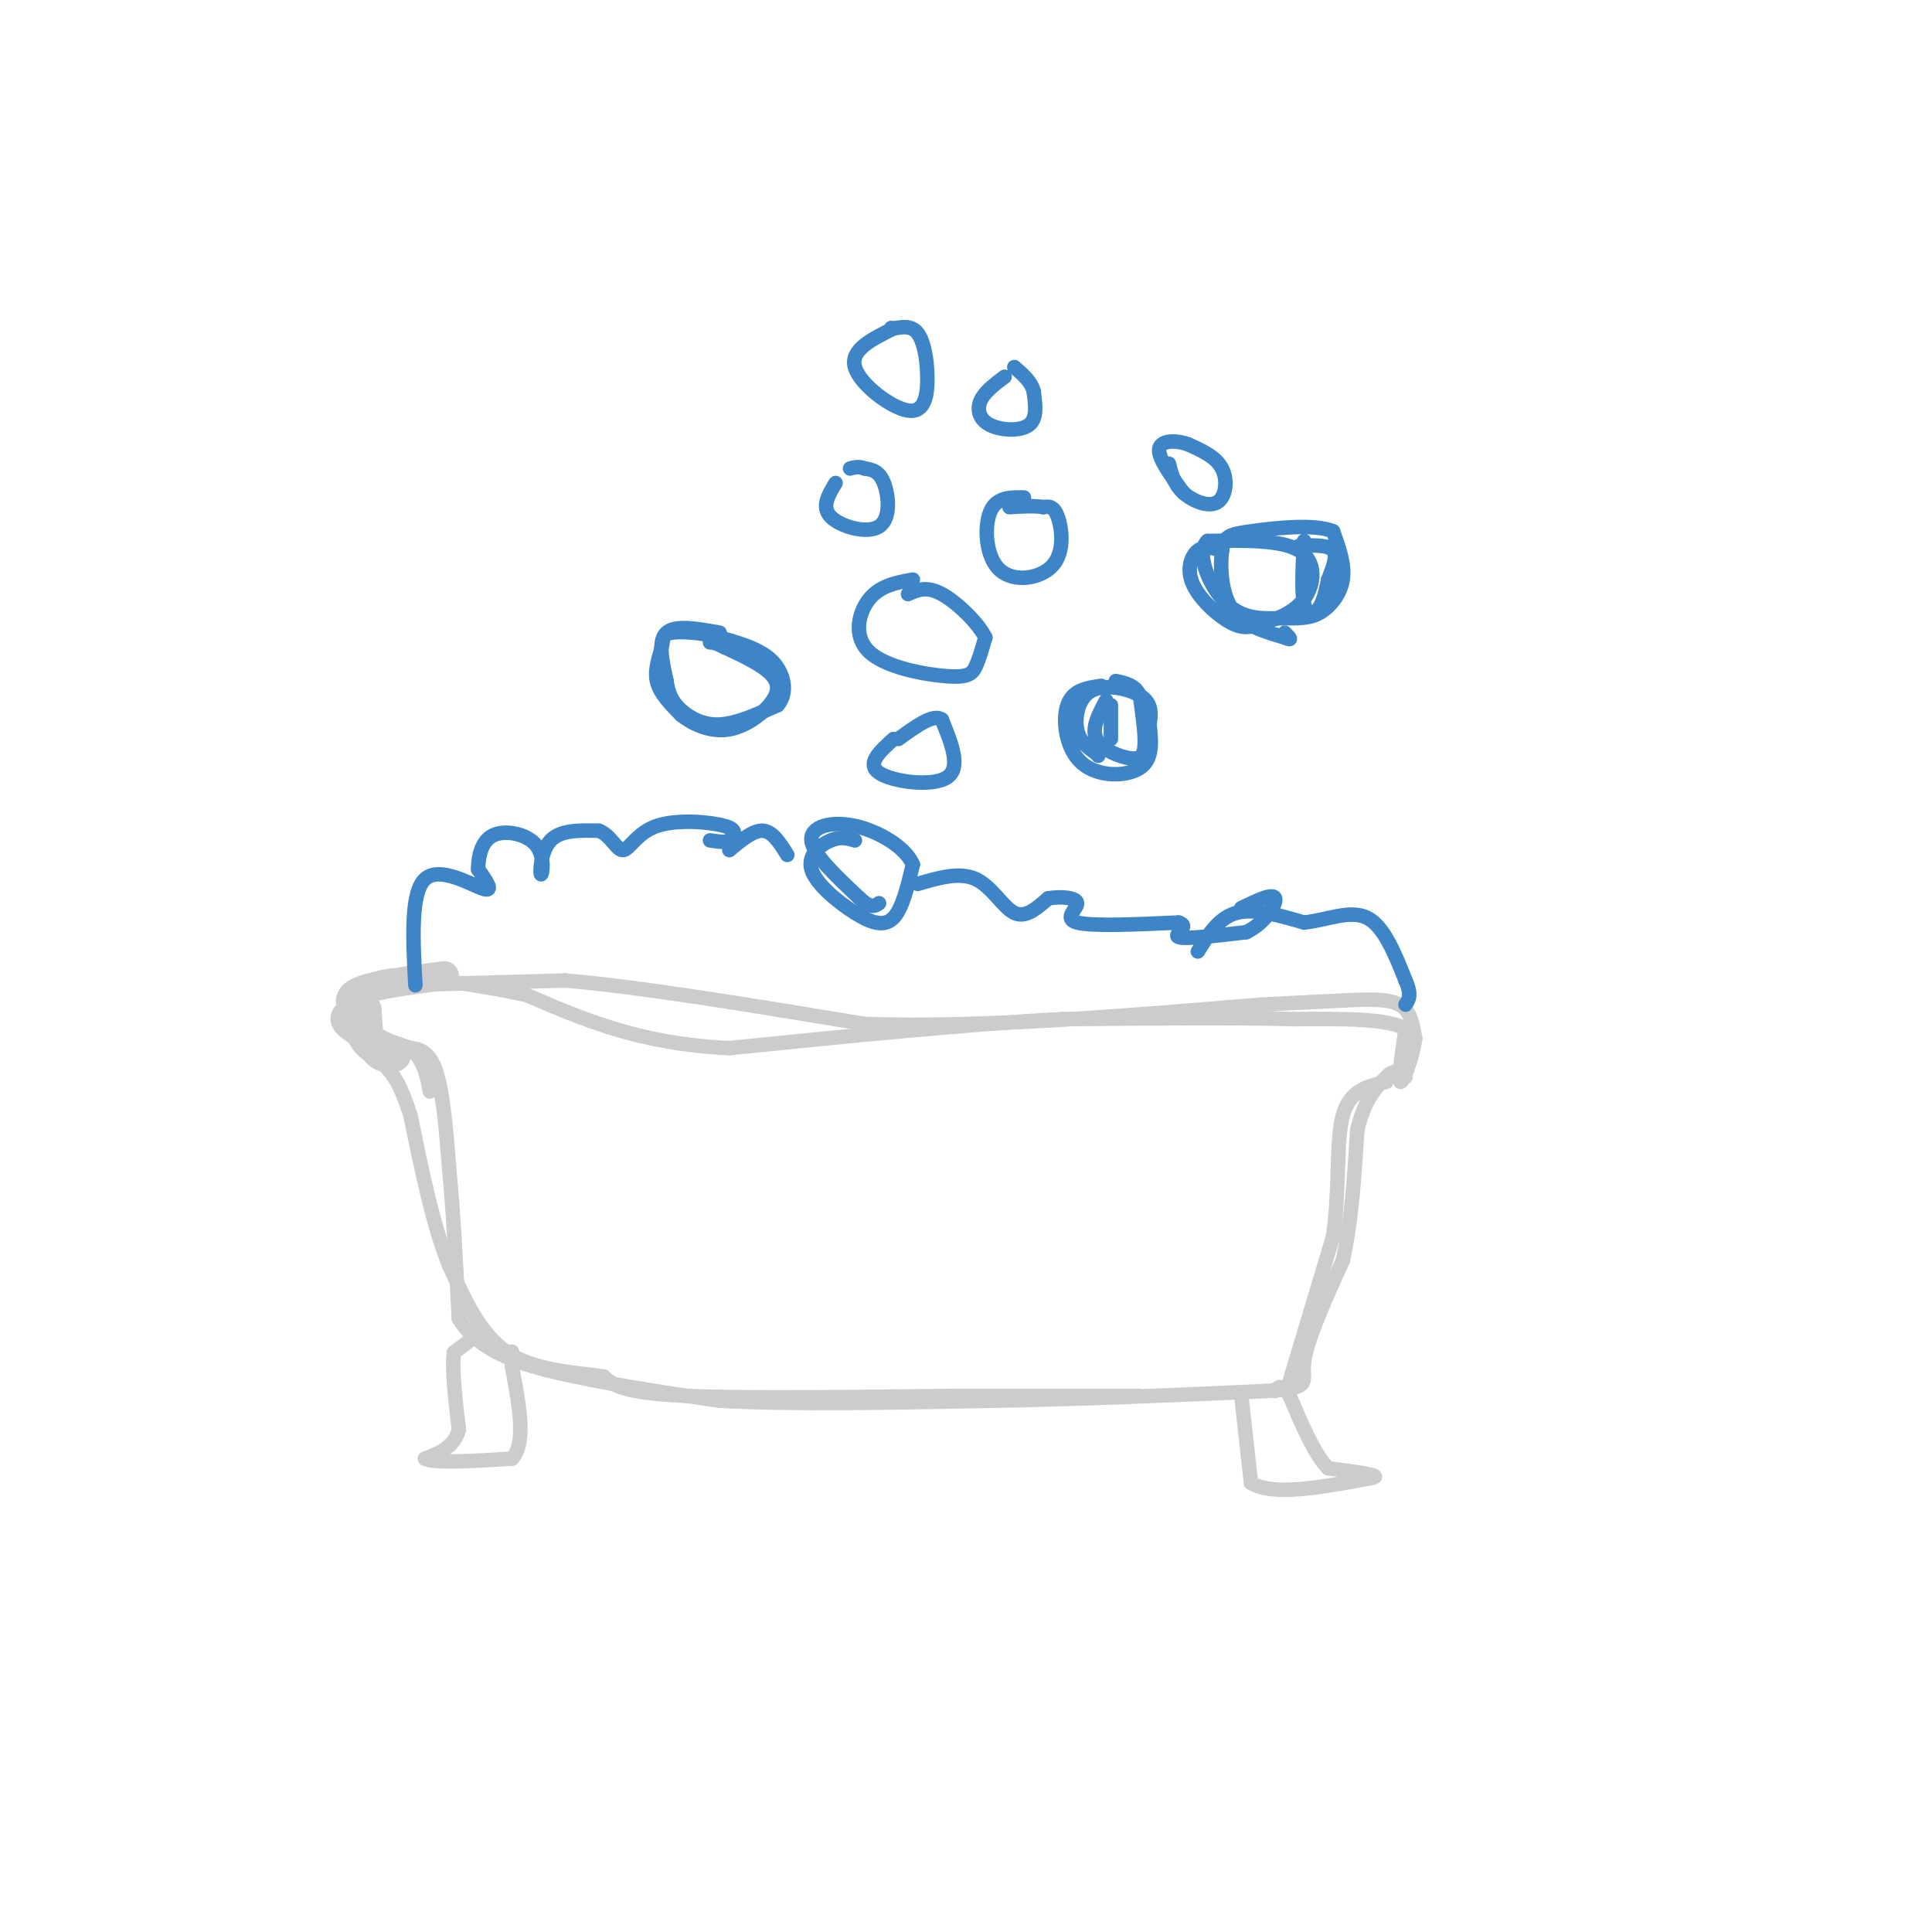 <svg viewBox='0 0 400 400' version='1.1' xmlns='http://www.w3.org/2000/svg' xmlns:xlink='http://www.w3.org/1999/xlink'><g fill='none' stroke='#cccccc' stroke-width='6' stroke-linecap='round' stroke-linejoin='round'><path d='M92,202c-6.917,0.917 -13.833,1.833 -17,3c-3.167,1.167 -2.583,2.583 -2,4'/><path d='M73,209c-0.978,1.022 -2.422,1.578 -1,3c1.422,1.422 5.711,3.711 10,6'/><path d='M82,218c0.756,1.333 -2.356,1.667 -4,0c-1.644,-1.667 -1.822,-5.333 -2,-9'/></g>
<g fill='none' stroke='#cccccc' stroke-width='3' stroke-linecap='round' stroke-linejoin='round'><path d='M81,221c-2.833,-1.417 -5.667,-2.833 -7,-5c-1.333,-2.167 -1.167,-5.083 -1,-8'/><path d='M73,208c-0.422,-1.867 -0.978,-2.533 1,-3c1.978,-0.467 6.489,-0.733 11,-1'/><path d='M85,204c7.167,-0.333 19.583,-0.667 32,-1'/><path d='M117,203c15.667,1.333 38.833,5.167 62,9'/><path d='M179,212c24.000,0.833 53.000,-1.583 82,-4'/><path d='M261,208c17.786,-0.893 21.250,-1.125 24,-1c2.750,0.125 4.786,0.607 6,2c1.214,1.393 1.607,3.696 2,6'/><path d='M293,215c-0.400,3.422 -2.400,8.978 -3,9c-0.600,0.022 0.200,-5.489 1,-11'/><path d='M291,213c-3.667,-2.167 -13.333,-2.083 -23,-2'/><path d='M268,211c-11.833,-0.333 -29.917,-0.167 -48,0'/><path d='M220,211c-19.500,1.000 -44.250,3.500 -69,6'/><path d='M151,217c-18.500,-0.833 -30.250,-5.917 -42,-11'/><path d='M109,206c-11.667,-2.500 -19.833,-3.250 -28,-4'/><path d='M81,202c-6.933,0.844 -10.267,4.956 -9,8c1.267,3.044 7.133,5.022 13,7'/><path d='M85,217c2.833,2.667 3.417,5.833 4,9'/><path d='M83,217c2.667,-0.083 5.333,-0.167 7,4c1.667,4.167 2.333,12.583 3,21'/><path d='M93,242c0.833,8.667 1.417,19.833 2,31'/><path d='M95,273c4.311,7.267 14.089,9.933 24,12c9.911,2.067 19.956,3.533 30,5'/><path d='M149,290c14.500,0.833 35.750,0.417 57,0'/><path d='M206,290c18.833,-0.333 37.417,-1.167 56,-2'/><path d='M262,288c10.133,-0.711 7.467,-1.489 8,-6c0.533,-4.511 4.267,-12.756 8,-21'/><path d='M278,261c1.833,-8.000 2.417,-17.500 3,-27'/><path d='M281,234c1.500,-6.333 3.750,-8.667 6,-11'/><path d='M287,223c1.667,-1.833 2.833,-0.917 4,0'/><path d='M98,277c0.000,0.000 -4.000,3.000 -4,3'/><path d='M94,280c-0.500,3.167 0.250,9.583 1,16'/><path d='M95,296c-1.000,3.667 -4.000,4.833 -7,6'/><path d='M88,302c1.833,1.000 9.917,0.500 18,0'/><path d='M106,302c3.000,-3.167 1.500,-11.083 0,-19'/><path d='M106,283c0.000,-3.667 0.000,-3.333 0,-3'/><path d='M257,289c0.000,0.000 2.000,18.000 2,18'/><path d='M259,307c4.500,2.833 14.750,0.917 25,-1'/><path d='M284,306c2.667,-0.500 -3.167,-1.250 -9,-2'/><path d='M275,304c-2.833,-2.833 -5.417,-8.917 -8,-15'/><path d='M267,289c-1.833,-2.667 -2.417,-1.833 -3,-1'/><path d='M236,289c0.000,0.000 -38.000,0.000 -38,0'/><path d='M198,289c-17.600,0.178 -42.600,0.622 -56,0c-13.400,-0.622 -15.200,-2.311 -17,-4'/><path d='M125,285c-6.556,-0.933 -14.444,-1.267 -20,-5c-5.556,-3.733 -8.778,-10.867 -12,-18'/><path d='M93,262c-3.333,-8.167 -5.667,-19.583 -8,-31'/><path d='M85,231c-2.167,-6.833 -3.583,-8.417 -5,-10'/><path d='M267,286c0.000,0.000 9.000,-30.000 9,-30'/><path d='M276,256c1.444,-9.911 0.556,-19.689 2,-25c1.444,-5.311 5.222,-6.156 9,-7'/></g>
<g fill='none' stroke='#3d85c6' stroke-width='3' stroke-linecap='round' stroke-linejoin='round'><path d='M149,131c-4.583,-0.833 -9.167,-1.667 -11,0c-1.833,1.667 -0.917,5.833 0,10'/><path d='M138,141c0.345,2.679 1.208,4.375 3,6c1.792,1.625 4.512,3.179 8,3c3.488,-0.179 7.744,-2.089 12,-4'/><path d='M161,146c2.133,-2.400 1.467,-6.400 -1,-9c-2.467,-2.600 -6.733,-3.800 -11,-5'/><path d='M149,132c-3.877,-1.093 -8.070,-1.324 -10,-1c-1.930,0.324 -1.596,1.203 -2,3c-0.404,1.797 -1.544,4.514 -1,7c0.544,2.486 2.772,4.743 5,7'/><path d='M141,148c2.506,2.046 6.270,3.662 10,3c3.730,-0.662 7.427,-3.601 9,-6c1.573,-2.399 1.021,-4.257 -1,-6c-2.021,-1.743 -5.510,-3.372 -9,-5'/><path d='M150,134c-2.000,-1.000 -2.500,-1.000 -3,-1'/><path d='M177,174c-1.445,-0.432 -2.890,-0.864 -5,0c-2.110,0.864 -4.885,3.026 -4,6c0.885,2.974 5.431,6.762 9,9c3.569,2.238 6.163,2.925 8,1c1.837,-1.925 2.919,-6.463 4,-11'/><path d='M189,179c-1.440,-3.548 -7.042,-6.917 -12,-8c-4.958,-1.083 -9.274,0.119 -9,3c0.274,2.881 5.137,7.440 10,12'/><path d='M178,186c2.333,2.167 3.167,1.583 4,1'/><path d='M185,153c-2.844,2.578 -5.689,5.156 -3,7c2.689,1.844 10.911,2.956 14,1c3.089,-1.956 1.044,-6.978 -1,-12'/><path d='M195,149c-1.667,-1.333 -5.333,1.333 -9,4'/><path d='M189,120c-3.364,0.603 -6.727,1.206 -9,4c-2.273,2.794 -3.455,7.780 0,11c3.455,3.220 11.545,4.675 16,5c4.455,0.325 5.273,-0.478 6,-2c0.727,-1.522 1.364,-3.761 2,-6'/><path d='M204,132c-1.378,-2.933 -5.822,-7.267 -9,-9c-3.178,-1.733 -5.089,-0.867 -7,0'/><path d='M228,142c-2.952,0.417 -5.905,0.833 -7,4c-1.095,3.167 -0.333,9.083 3,12c3.333,2.917 9.238,2.833 12,1c2.762,-1.833 2.381,-5.417 2,-9'/><path d='M238,150c0.402,-2.579 0.407,-4.526 -2,-6c-2.407,-1.474 -7.225,-2.474 -10,-1c-2.775,1.474 -3.507,5.421 -3,8c0.507,2.579 2.254,3.789 4,5'/><path d='M227,156c0.667,0.833 0.333,0.417 0,0'/><path d='M230,146c0.000,0.000 0.000,7.000 0,7'/><path d='M229,145c-1.542,2.899 -3.083,5.798 -2,8c1.083,2.202 4.792,3.708 7,4c2.208,0.292 2.917,-0.631 3,-3c0.083,-2.369 -0.458,-6.185 -1,-10'/><path d='M236,144c-1.000,-2.167 -3.000,-2.583 -5,-3'/><path d='M212,103c-2.864,-0.045 -5.729,-0.089 -7,3c-1.271,3.089 -0.949,9.313 2,12c2.949,2.687 8.525,1.839 11,-1c2.475,-2.839 1.850,-7.668 1,-10c-0.850,-2.332 -1.925,-2.166 -3,-2'/><path d='M216,105c-1.667,-0.333 -4.333,-0.167 -7,0'/><path d='M173,100c-1.500,2.482 -3.000,4.964 -1,7c2.000,2.036 7.500,3.625 10,2c2.500,-1.625 2.000,-6.464 1,-9c-1.000,-2.536 -2.500,-2.768 -4,-3'/><path d='M179,97c-1.167,-0.500 -2.083,-0.250 -3,0'/><path d='M185,68c-4.498,2.220 -8.995,4.440 -8,8c0.995,3.560 7.483,8.459 11,9c3.517,0.541 4.062,-3.278 4,-7c-0.062,-3.722 -0.732,-7.349 -2,-9c-1.268,-1.651 -3.134,-1.325 -5,-1'/><path d='M185,68c-0.833,-0.167 -0.417,-0.083 0,0'/><path d='M208,78c-2.107,1.589 -4.214,3.179 -5,5c-0.786,1.821 -0.250,3.875 2,5c2.250,1.125 6.214,1.321 8,0c1.786,-1.321 1.393,-4.161 1,-7'/><path d='M214,81c-0.500,-2.000 -2.250,-3.500 -4,-5'/><path d='M86,204c-0.511,-9.600 -1.022,-19.200 2,-22c3.022,-2.800 9.578,1.200 12,2c2.422,0.800 0.711,-1.600 -1,-4'/><path d='M99,180c-0.005,-2.200 0.482,-5.700 3,-7c2.518,-1.300 7.067,-0.400 9,2c1.933,2.400 1.251,6.300 1,6c-0.251,-0.300 -0.072,-4.800 2,-7c2.072,-2.200 6.036,-2.100 10,-2'/><path d='M124,172c2.475,0.890 3.663,4.115 5,4c1.337,-0.115 2.821,-3.569 7,-5c4.179,-1.431 11.051,-0.837 14,0c2.949,0.837 1.974,1.919 1,3'/><path d='M151,174c-0.500,0.500 -2.250,0.250 -4,0'/><path d='M151,176c2.500,-2.083 5.000,-4.167 7,-4c2.000,0.167 3.500,2.583 5,5'/><path d='M190,183c4.333,-1.267 8.667,-2.533 12,-1c3.333,1.533 5.667,5.867 8,7c2.333,1.133 4.667,-0.933 7,-3'/><path d='M217,186c2.690,-0.476 5.917,-0.167 6,1c0.083,1.167 -2.976,3.190 0,4c2.976,0.810 11.988,0.405 21,0'/><path d='M244,191c2.644,0.711 -1.244,2.489 0,3c1.244,0.511 7.622,-0.244 14,-1'/><path d='M258,193c3.822,-1.800 6.378,-5.800 6,-7c-0.378,-1.200 -3.689,0.400 -7,2'/><path d='M248,197c2.167,-3.500 4.333,-7.000 8,-8c3.667,-1.000 8.833,0.500 14,2'/><path d='M270,191c4.711,-0.489 9.489,-2.711 13,-1c3.511,1.711 5.756,7.356 8,13'/><path d='M291,203c1.333,3.000 0.667,4.000 0,5'/><path d='M270,112c-0.289,5.244 -0.578,10.489 0,13c0.578,2.511 2.022,2.289 3,1c0.978,-1.289 1.489,-3.644 2,-6'/><path d='M275,120c0.844,-2.222 1.956,-4.778 1,-6c-0.956,-1.222 -3.978,-1.111 -7,-1'/><path d='M253,114c-1.798,-0.554 -3.595,-1.107 -5,0c-1.405,1.107 -2.417,3.875 -1,7c1.417,3.125 5.262,6.607 8,8c2.738,1.393 4.369,0.696 6,0'/><path d='M261,129c2.798,-0.560 6.792,-1.958 9,-5c2.208,-3.042 2.631,-7.726 -1,-10c-3.631,-2.274 -11.315,-2.137 -19,-2'/><path d='M250,112c-2.594,2.458 0.421,9.603 4,13c3.579,3.397 7.722,3.044 11,3c3.278,-0.044 5.690,0.219 8,-1c2.310,-1.219 4.517,-3.920 5,-7c0.483,-3.080 -0.759,-6.540 -2,-10'/><path d='M276,110c-3.799,-1.617 -12.297,-0.660 -17,0c-4.703,0.660 -5.612,1.024 -6,4c-0.388,2.976 -0.254,8.565 2,12c2.254,3.435 6.627,4.718 11,6'/><path d='M266,132c1.833,0.833 0.917,-0.083 0,-1'/><path d='M242,96c0.548,2.131 1.095,4.262 3,6c1.905,1.738 5.167,3.083 7,2c1.833,-1.083 2.238,-4.595 1,-7c-1.238,-2.405 -4.119,-3.702 -7,-5'/><path d='M246,92c-2.644,-0.956 -5.756,-0.844 -6,1c-0.244,1.844 2.378,5.422 5,9'/></g>
</svg>